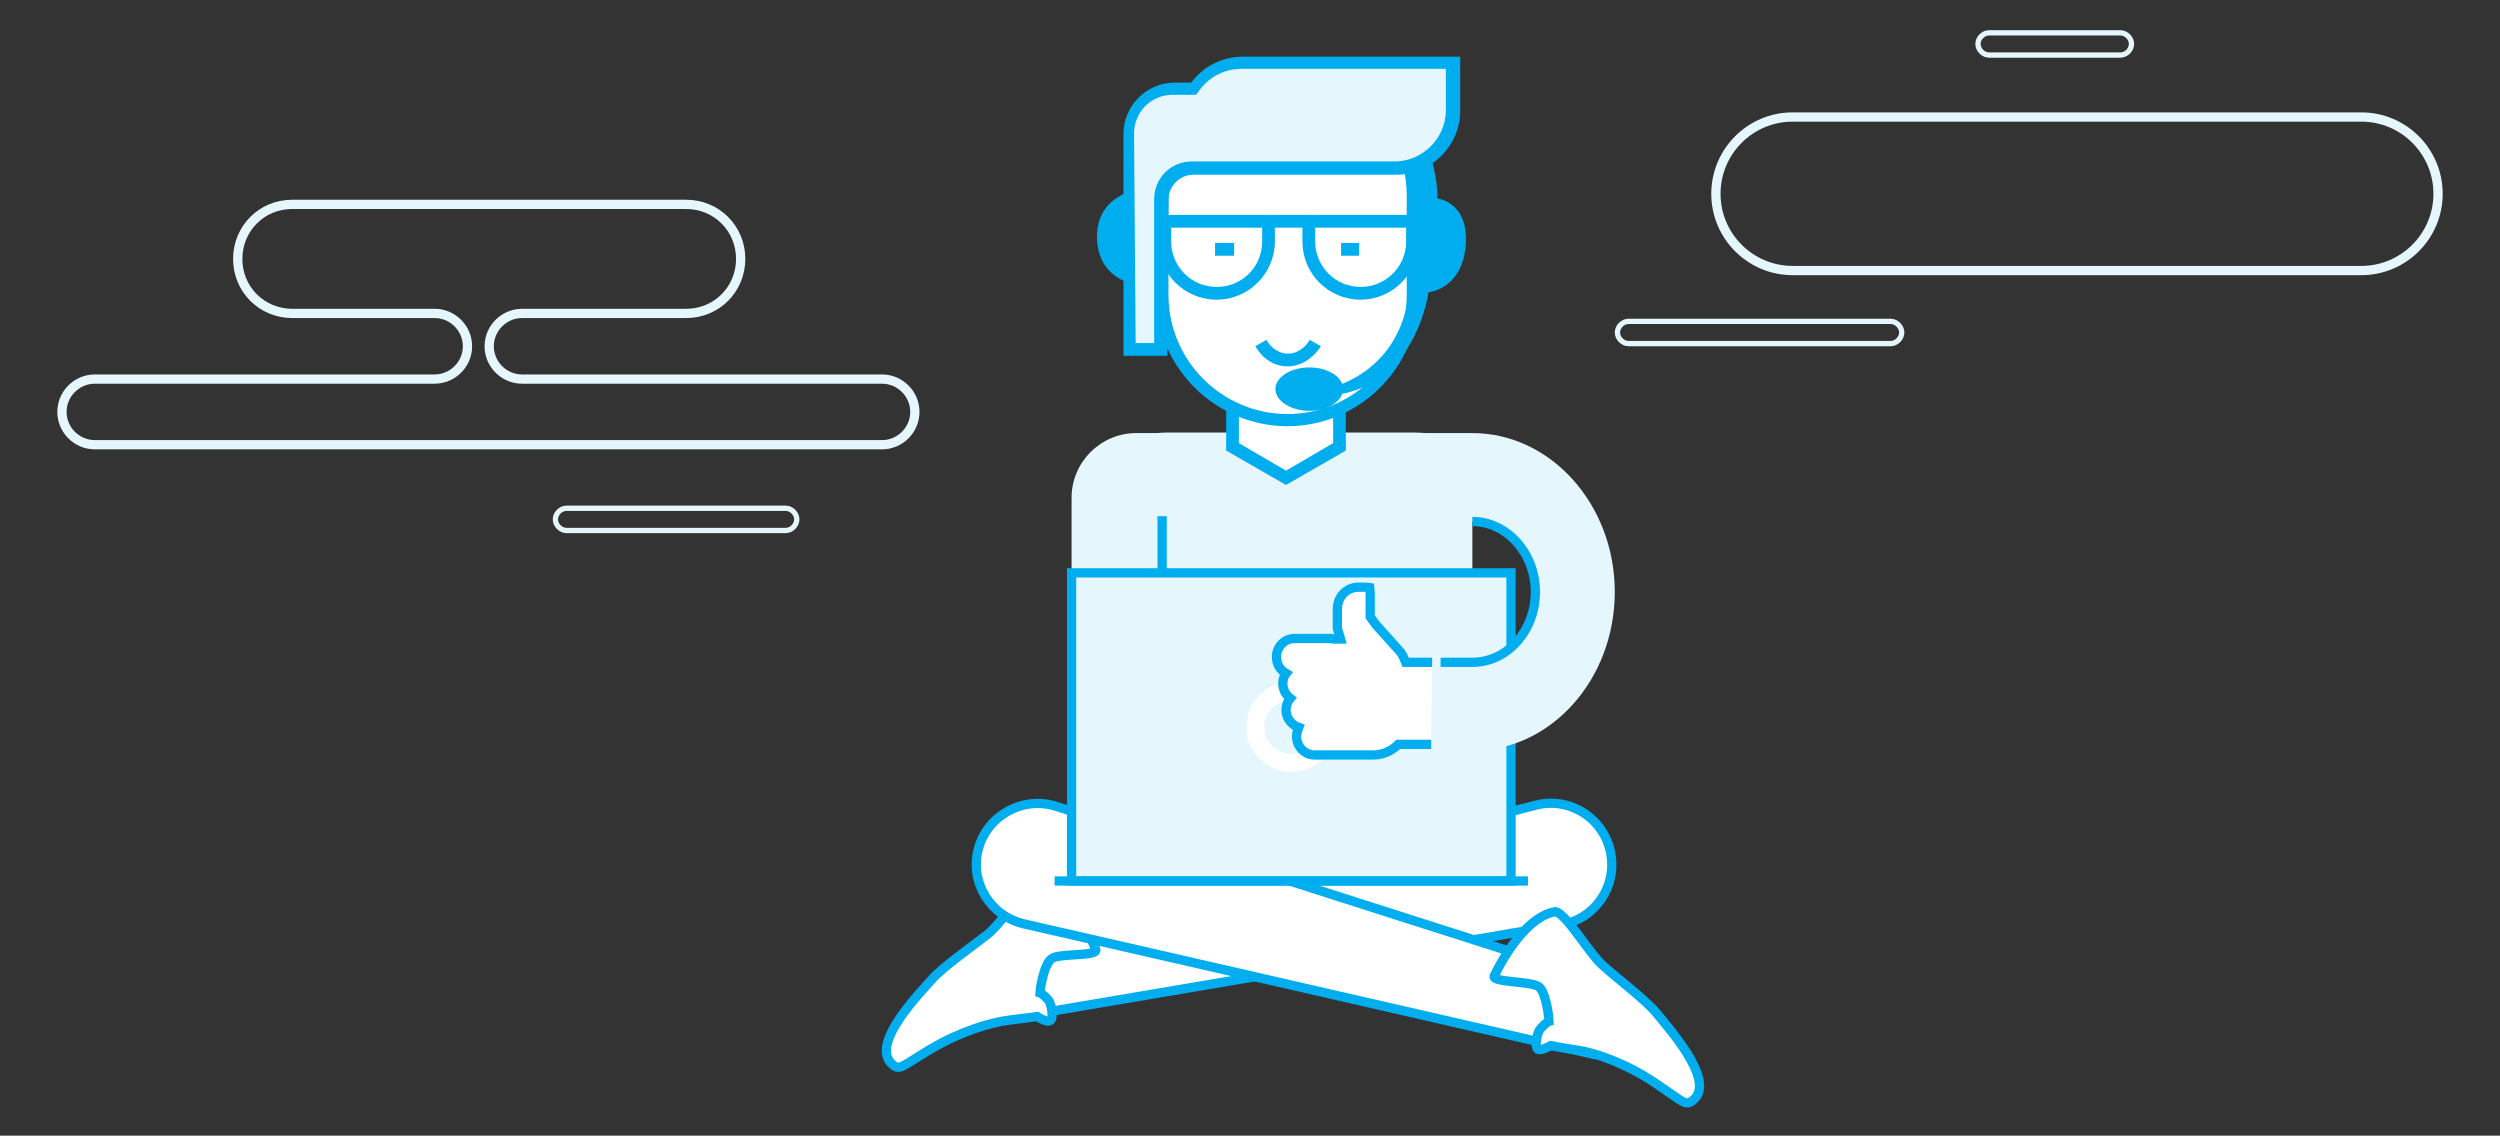 <?xml version="1.0" encoding="utf-8"?>
<!-- Generator: Adobe Illustrator 21.0.2, SVG Export Plug-In . SVG Version: 6.00 Build 0)  -->
<svg version="1.1" id="Ebene_3" xmlns="http://www.w3.org/2000/svg" xmlns:xlink="http://www.w3.org/1999/xlink" x="0px" y="0px"
	 viewBox="0 0 472.2 214.5" style="enable-background:new 0 0 472.2 214.5;" xml:space="preserve">
<rect x="0" y="0" width="472.2" height="214.5" fill="#333333" stroke="none"/>
<style type="text/css">
	.st0{fill:#E5F7FD;}
	.st1{fill:#FFFFFF;stroke:#00ADEF;stroke-width:1.75;stroke-miterlimit:10;}
	.st2{fill:none;stroke:#00ADEF;stroke-width:1.75;stroke-miterlimit:10;}
	.st3{fill:#FFFFFF;}
	.st4{fill:#00ADEF;}
	.st5{fill:#E5F7FD;stroke:#00ADEF;stroke-width:1.75;stroke-miterlimit:10;}
	.st6{fill:none;stroke:#E5F7FD;stroke-linecap:round;stroke-linejoin:round;}
	.st7{fill:none;stroke:#E5F7FD;stroke-width:1.75;stroke-linecap:round;stroke-linejoin:round;}
</style>
<path class="st0" d="M209.6,157.9V89.8c0-4.5,4.8-8.1,10.7-8.1h47.1c5.9,0,10.7,3.6,10.7,8.1v68.1"/>
<g>
	<path class="st1" d="M186.2,193.1l-2.8-13.5L290,152.1c6.4-1.7,12.9,2.4,14.2,8.9v0c1.3,6.4-2.9,12.6-9.4,13.7L186.2,193.1z"/>
	<path class="st1" d="M207,179.4c0,0-4.6-11.5-11-12.8c-2.1,0.3-6.7,7.7-9.5,9.9s-8.5,6.2-10.5,8.5c-2,2.3-11.5,11.9-7.7,15.8
		c1.6,1.6,1.7,0.8,7.4-2.6c5.7-3.4,11.5-5.1,14.8-5.5c3.3-0.4,5.4-0.7,5.4-0.7s1.6,1.1,2.4,0.8c0.8-0.3,0.3-3.1-0.2-3.8
		c-0.2-0.3-1.3-1.4-1.7-1.5c0-0.3,0.7-5.3,2.2-6.4C199.8,180,207.1,180.7,207,179.4z"/>
	<path class="st1" d="M300.8,199.1l3.5-13.3l-104.8-33.5c-6.3-2-13,1.7-14.7,8v0c-1.7,6.3,2.2,12.7,8.6,14.2L300.8,199.1z"/>
	<path class="st1" d="M282.2,184.4c0,0,5.1-11.2,11.6-12.2c2.1,0.4,6.4,8,9.1,10.3c2.7,2.4,8.2,6.6,10.1,9s11,12.4,7,16.1
		c-1.6,1.5-1.8,0.7-7.3-3c-5.5-3.7-11.2-5.7-14.5-6.2c-3.3-0.5-5.3-0.9-5.3-0.9s-1.7,1-2.4,0.7s-0.2-3.2,0.4-3.8
		c0.2-0.3,1.3-1.4,1.7-1.5c0-0.3-0.5-5.3-1.9-6.5C289.3,185.3,282,185.6,282.2,184.4z"/>
</g>
<g>
	<path class="st0" d="M240.3,152.9h-37.9V94c0-6.7,5.5-12.2,12.2-12.2h25.7V152.9z"/>
	<line class="st2" x1="219.5" y1="97.5" x2="219.5" y2="116"/>
</g>
<g>
	<polygon class="st3" points="253,84.4 242.9,90.2 232.8,84.4 232.8,62.3 242.9,62.3 253,62.3 	"/>
	<path class="st4" d="M242.9,91.6l-11.3-6.5v-24h22.6v24L242.9,91.6z M234,83.7l8.9,5.2l8.9-5.2V63.5H234L234,83.7L234,83.7z"/>
</g>
<g>
	<path class="st3" d="M266.8,55.7c0,13.1-10.6,23.7-23.7,23.7l0,0c-13.1,0-23.7-10.6-23.7-23.7V36.7c0-13,10.6-23.7,23.7-23.7l0,0
		c13,0,23.7,10.6,23.7,23.7V55.7z"/>
	<path class="st4" d="M243.2,80.5c-13.7,0-24.9-11.2-24.9-24.9V36.7c0-13.7,11.2-24.9,24.9-24.9S268,23,268,36.7v18.9
		C268,69.3,256.8,80.5,243.2,80.5z M243.2,14.3c-12.4,0-22.5,10.1-22.5,22.5v18.9c0,12.4,10.1,22.5,22.5,22.5
		c12.4,0,22.5-10.1,22.5-22.5V36.7C265.6,24.4,255.5,14.3,243.2,14.3z"/>
</g>
<path class="st4" d="M271.5,37.5c0.1-7.1-4.2-15.7-4.2-15.7s0,16.8-1.1,32.3c-0.9,13-9.9,17.3-12.7,18.4c-0.7-1.8-3.2-3.1-6.2-3.1
	c-3.6,0-6.4,1.9-6.4,4.1s2.9,4.1,6.4,4.1c3,0,5.6-1.4,6.2-3.2c14.3-2.9,16.3-19.2,16.3-19.2s6.2-0.5,7-8.5
	C277.6,38.8,272.4,37.6,271.5,37.5z"/>
<path class="st4" d="M216.9,22.5c0,0-4.3,5.4-4.5,14c-0.6,0.5-5.4,2.1-5.2,8.6s5.3,8,5.3,8l4.6,5.4L216.9,22.5z"/>
<g>
	<path class="st0" d="M234.7,11.8c-3.8,0-7.2,2-9.1,4.9h-3.8c-4.7,0-8.5,3.8-8.5,8.5V66h5.9V37.6c0-3.3,2.7-5.9,5.9-5.9h3.5H258h5.5
		c6.1,0,10.9-4.9,10.9-10.9v-8.9H234.7z"/>
	<path class="st4" d="M220.5,67.2h-8.3V25.3c0-5.3,4.3-9.7,9.7-9.7h3.1c2.3-3.1,5.9-4.9,9.8-4.9h41v10.2c0,6.7-5.5,12.1-12.1,12.1
		h-38.3c-2.6,0-4.7,2.2-4.7,4.7L220.5,67.2L220.5,67.2z M214.5,64.8h3.5V37.6c0-4,3.2-7.1,7.1-7.1h38.3c5.3,0,9.7-4.4,9.7-9.7V13
		h-38.6c-3.3,0-6.3,1.6-8.2,4.4l-0.4,0.5h-4.4c-4,0-7.3,3.2-7.3,7.3L214.5,64.8L214.5,64.8z"/>
</g>
<g>
	<path class="st3" d="M238.2,64.7c1.1,2,3,3.2,5.1,3.2c2.1,0,4-1.3,5.1-3.2"/>
	<path class="st4" d="M243.2,69.2c-2.5,0-4.7-1.4-6.1-3.8l2.1-1.2c1,1.7,2.5,2.6,4.1,2.6c1.6,0,3.1-1,4.1-2.6l2.1,1.2
		C248,67.7,245.7,69.2,243.2,69.2z"/>
</g>
<g>
	<path class="st4" d="M229.8,56.6c-6.1,0-11-4.9-11-11v-5h22v5C240.8,51.6,235.9,56.6,229.8,56.6z M221.2,43v2.6
		c0,4.7,3.8,8.6,8.6,8.6s8.6-3.8,8.6-8.6V43H221.2z"/>
</g>
<g>
	<path class="st4" d="M257,56.6c-6.1,0-11-4.9-11-11v-5h22v5C268,51.6,263,56.6,257,56.6z M248.4,43v2.6c0,4.7,3.8,8.6,8.6,8.6
		c4.7,0,8.6-3.8,8.6-8.6V43H248.4z"/>
</g>
<g>
	<rect x="229.5" y="45.9" class="st4" width="3.6" height="2.4"/>
</g>
<g>
	<rect x="253.3" y="45.9" class="st4" width="3.4" height="2.4"/>
</g>
<g>
	<rect x="239.6" y="40.6" class="st4" width="8.9" height="2.4"/>
</g>
<g>
	<rect x="202.4" y="108.2" class="st5" width="83" height="58.2"/>
	<line class="st2" x1="199.2" y1="166.4" x2="288.6" y2="166.4"/>
</g>
<circle class="st3" cx="243.9" cy="137.3" r="8.5"/>
<circle class="st0" cx="243.9" cy="137.3" r="5.1"/>
<g>
	<g>
		<g>
			<g>
				<path class="st0" d="M278.1,141.8h-6v-16.7h6c6.6,0,11.9-6,11.9-13.3c0-7.3-5.4-13.3-11.9-13.3h-23.7V81.8h23.7
					c14.8,0,26.9,13.5,26.9,30C305,128.3,293,141.8,278.1,141.8z"/>
			</g>
		</g>
	</g>
	<g>
		<g>
			<g>
				<path class="st2" d="M272.1,125.1h6c6.6,0,11.9-6,11.9-13.3c0-7.3-5.4-13.3-11.9-13.3l0,0"/>
			</g>
		</g>
	</g>
	<g>
		<g>
			<path class="st1" d="M270.3,140.6h-6.2c-1.2,1.2-2.9,2-4.7,2h-11.1c-1.9,0-3.4-1.6-3.4-3.5c0-0.6,0.2-1.2,0.4-1.7
				c-1.4-0.5-2.4-1.8-2.4-3.3c0-0.8,0.3-1.6,0.8-2.2c-0.9-0.7-1.4-1.7-1.4-2.8c0-0.7,0.2-1.4,0.6-1.9c-1.1-0.6-1.8-1.8-1.8-3.1
				c0-1.9,1.5-3.5,3.4-3.5h6.8c0.2,0,0.3,0,0.5,0.1h1.4l-0.6-2V115c0-2.3,1.8-4.1,4-4.1h1c0.1,0,0.1,0,0.2,0l0.9,0.1l0.1,1v4.5
				l1,1.4l4.4,4.9c0.6,0.6,1,1.5,1.3,2.3h5"/>
		</g>
	</g>
</g>
<g>
	<path class="st6" d="M107,96c-1.1,0-2.1,1-2.1,2.1s1,2.1,2.1,2.1h41.4c1.1,0,2.1-1,2.1-2.1s-1-2.1-2.1-2.1H107z"/>
	<path class="st6" d="M307.6,60.7c-1.1,0-2.1,1-2.1,2.1s1,2.1,2.1,2.1h49.5c1.1,0,2.1-1,2.1-2.1s-1-2.1-2.1-2.1H307.6z"/>
	<path class="st6" d="M375.7,6.2c-1.1,0-2.1,1-2.1,2.1s1,2.1,2.1,2.1h24.8c1.1,0,2.1-1,2.1-2.1s-1-2.1-2.1-2.1H375.7z"/>
	<path class="st7" d="M17.9,71.6c-3.4,0-6.2,2.8-6.2,6.2s2.8,6.2,6.2,6.2h148.7c3.4,0,6.2-2.8,6.2-6.2s-2.8-6.2-6.2-6.2H98.6
		c-3.4,0-6.2-2.8-6.2-6.2c0-3.4,2.8-6.2,6.2-6.2h31c5.8,0,10.3-4.6,10.3-10.3c0-5.8-4.6-10.3-10.3-10.3H55.2
		c-5.8,0-10.3,4.6-10.3,10.3c0,5.8,4.6,10.3,10.3,10.3h26.9c3.4,0,6.2,2.8,6.2,6.2c0,3.4-2.8,6.2-6.2,6.2H17.9z"/>
	<path class="st7" d="M338.6,22.1c-8,0-14.5,6.5-14.5,14.5s6.5,14.5,14.5,14.5H446c8,0,14.5-6.5,14.5-14.5S454,22.1,446,22.1H338.6z
		"/>
</g>
</svg>
